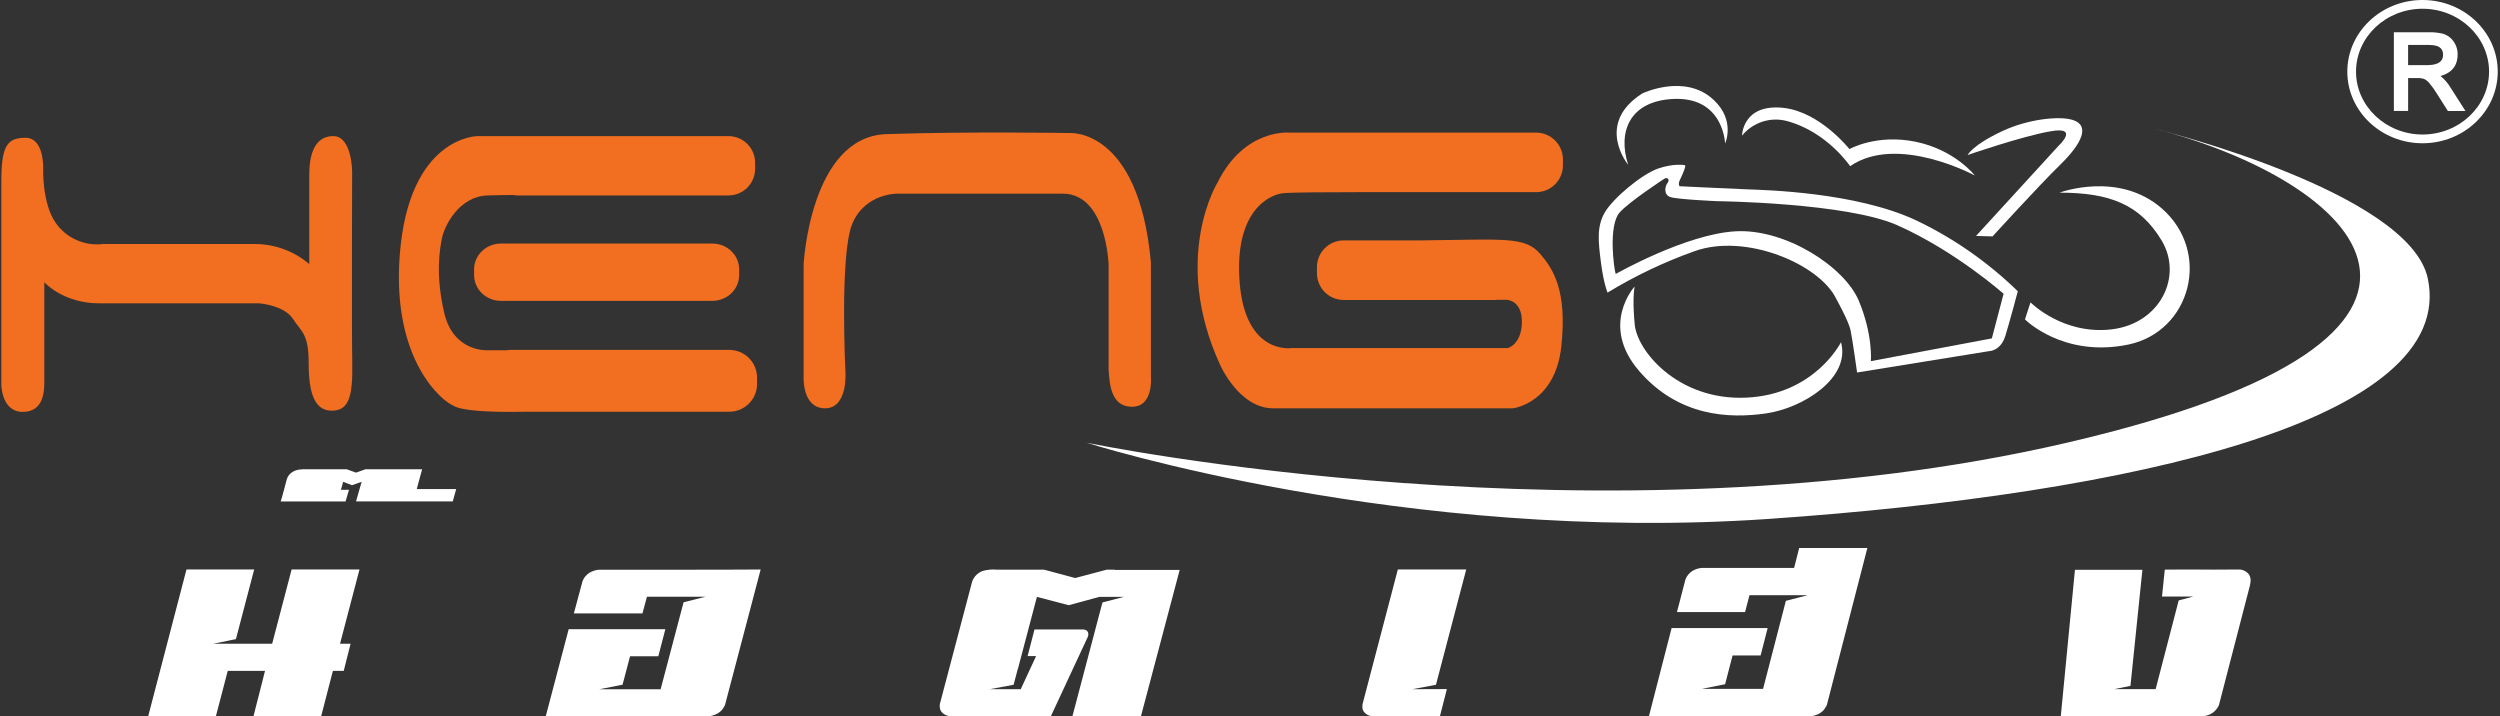 <svg width="698" height="200" viewBox="0 0 698 200" fill="none" xmlns="http://www.w3.org/2000/svg">
<rect x="0" y="0" width="698" height="200" fill="#333333" stroke="none"/>
<path d="M466.941 27.639C481.257 26.819 481.647 40.067 481.647 40.067C481.647 40.067 484.613 33.728 478.521 27.951C470.504 20.332 458.551 26.078 458.551 26.078C445.182 34.571 454.574 46 454.574 46C451.608 36.765 455.004 28.318 466.941 27.639Z" fill="white"/>
<path d="M499.024 33.824C510.162 36.853 516.556 46.393 516.556 46.393C529.775 37.306 551.369 49 551.369 49C551.369 49 545.89 41.885 534.933 39.596C523.976 37.306 516.36 41.623 516.36 41.623C516.36 41.623 508.15 31.201 497.889 30.112C486.486 28.904 486.369 37.871 486.369 37.871C487.873 36.034 489.867 34.675 492.111 33.958C494.355 33.24 496.755 33.194 499.024 33.824Z" fill="white"/>
<path d="M574.794 40.662L551.708 65.875L556.325 66C556.325 66 569.269 51.791 575.294 45.91C581.32 40.029 583.659 34.961 578.611 33.46C574.763 32.31 566.129 33.311 559.219 36.525C550.6 40.529 549.369 43.282 549.369 43.282C549.369 43.282 564.336 38.089 572.524 36.65C580.712 35.211 574.794 40.662 574.794 40.662Z" fill="white"/>
<path d="M589.528 91.964C575.851 93.534 566.919 84.418 566.919 84.418L565.369 89.177C565.369 89.177 576.022 99.965 594.218 96.204C611.57 92.608 617.61 70.544 603.615 58.224C591.458 47.609 575.021 53.788 575.021 53.788C589.07 53.788 597.444 57.094 603.491 67.081C609.539 77.069 603.212 90.354 589.528 91.964Z" fill="white"/>
<path d="M457.612 103.538C468.633 116.355 482.814 116.905 493.082 115.426C503.349 113.948 516.754 105.581 514.005 95.542C514.005 95.542 506.764 110.132 487.567 111.022C468.371 111.912 456.67 97.647 456.376 90.124C456.376 90.124 455.711 83.994 456.376 80C456.376 80.031 446.584 90.712 457.612 103.538Z" fill="white"/>
<path d="M448.825 81.699C456.503 77.024 464.634 73.151 473.091 70.139C487.363 64.979 508.125 73.759 512.732 83.54C512.732 83.54 516.135 89.646 516.671 92.171C517.206 94.695 518.498 104 518.498 104L555.414 98.03C555.414 98.03 558.564 98.03 559.895 93.774C561.124 89.805 563.369 81.318 563.369 81.318C555.049 73.21 545.472 66.527 535.014 61.533C518.088 53.594 492.483 53.046 487.757 52.863C483.031 52.681 468.941 51.998 468.941 51.998C468.941 51.998 468.46 51.482 468.988 50.331C469.516 49.179 470.823 46.488 470.453 46.123C470.453 46.123 467.421 45.496 462.892 47.076C458.363 48.656 450.408 55.309 448.077 59.278C445.745 63.248 446.241 67.543 446.998 73.386C447.754 79.23 448.825 81.699 448.825 81.699ZM452.243 59.278C455.023 56.198 464.625 49.942 464.625 49.942C465.554 49.283 466.286 50.227 465.593 51.053C464.9 51.879 464.333 54.356 466.381 55.023C468.429 55.69 479.424 56.166 479.424 56.166C479.424 56.166 515.552 56.571 529.784 62.906C546.041 70.147 559.399 82.024 559.399 82.024L556.123 94.481L522.349 100.832C522.349 100.832 522.972 93.457 518.955 83.93C514.938 74.403 498.413 63.78 484.52 64.582C470.626 65.383 451.109 76.49 451.109 76.49C450.636 75.244 448.935 62.906 452.243 59.278Z" fill="white"/>
<path d="M677.855 77.807C672.833 53.521 601.737 36 601.737 36C657.241 50.267 706.208 93.576 577.12 123.603C448.033 153.631 303.369 123.603 303.369 123.603C303.369 123.603 392.043 151.886 493.743 144.886C595.444 137.886 686.024 117.307 677.855 77.807Z" fill="white"/>
<path d="M98.319 48.01C98.319 48.01 98.319 38 93.04 38C87.762 38 86.348 43.34 86.348 48.665V73.736C82.192 70.185 76.908 68.2 71.424 68.131H28.748C26.216 68.434 23.648 68.045 21.322 67.005C18.996 65.965 17.001 64.313 15.552 62.23C11.625 56.624 12.057 46.7 12.057 46.7C12.057 46.7 12.245 38.468 7.147 38.468C2.05 38.468 0.369 40.619 0.369 50.629V107.337C0.369 107.337 0.369 115 6.346 115C12.324 115 12.371 109.013 12.371 106.487V78.804C12.371 78.804 17.563 84.69 27.743 84.69H72.429C72.429 84.69 79.318 85.251 81.761 88.993C84.204 92.735 86.183 93.109 86.183 101.466C86.183 109.824 87.88 114.657 92.6 114.657C97.321 114.657 98.539 111.001 98.35 101.084C98.162 91.168 98.319 48.01 98.319 48.01Z" fill="#F26F21"/>
<path d="M203.608 97.685H142.534C142.155 97.691 141.776 97.725 141.402 97.786H135.773C135.773 97.786 126.592 98.153 124.063 87.495C121.533 76.836 122.751 69.702 123.407 66.443C124.063 63.184 128.091 54.794 136.156 54.568C139.279 54.475 141.621 54.444 143.362 54.444C143.776 54.524 144.197 54.566 144.619 54.568H203.398C205.368 54.562 207.256 53.777 208.649 52.385C210.042 50.992 210.826 49.106 210.83 47.138V45.43C210.826 43.462 210.042 41.576 208.649 40.184C207.256 38.791 205.368 38.006 203.398 38H148.335H133.345C133.345 38 114.117 38 111.603 71.308C109.354 101.131 123.977 112.367 126.592 113.24C126.592 113.24 128.154 115.329 146.648 114.955H203.64C205.686 114.949 207.647 114.135 209.095 112.69C210.543 111.246 211.36 109.288 211.369 107.244V105.474C211.374 104.453 211.177 103.441 210.789 102.496C210.401 101.552 209.831 100.693 209.109 99.969C208.388 99.245 207.531 98.671 206.587 98.279C205.643 97.887 204.631 97.685 203.608 97.685Z" fill="#F26F21"/>
<path d="M198.9 68H139.845C137.863 68.004 135.964 68.761 134.563 70.106C133.162 71.451 132.373 73.274 132.369 75.175V76.832C132.375 78.733 133.165 80.553 134.566 81.897C135.967 83.24 137.865 83.996 139.845 84H198.9C200.88 83.996 202.777 83.24 204.177 81.896C205.576 80.553 206.365 78.732 206.369 76.832V75.145C206.358 73.249 205.567 71.434 204.168 70.096C202.769 68.757 200.876 68.004 198.9 68Z" fill="#F26F21"/>
<path d="M321.324 73.196C317.899 35.539 298.546 37.141 298.546 37.141C298.546 37.141 270.829 36.672 247.494 37.445C226.193 38.156 224.371 73.821 224.371 73.821V105.572C224.371 105.572 224.057 114 230.364 114C236.671 114 236.058 104.197 236.058 104.197C236.058 104.197 234.362 70.853 238.006 62.354C241.65 53.856 250.636 54.067 250.636 54.067H296.708C308.898 54.067 309.527 73.821 309.527 73.821V103.19C309.786 106.947 310.037 113.57 316.061 113.57C322.085 113.57 321.339 105.314 321.339 105.314L321.324 73.196Z" fill="#F26F21"/>
<path d="M358.252 53.941C360.607 53.698 371.308 53.651 378.727 53.651H428.895C430.876 53.647 432.774 52.86 434.175 51.463C435.576 50.066 436.365 48.172 436.369 46.196V44.489C436.365 42.512 435.576 40.617 434.175 39.218C432.775 37.82 430.876 37.031 428.895 37.025H387.81H360.05C360.05 37.025 347.488 35.772 339.951 50.934C339.951 50.934 326.942 71.93 340.642 101.838C340.642 101.838 345.926 114 355.472 114H422.425C422.425 114 434.202 112.598 435.913 96.771C437.625 80.944 433.558 75.039 430.057 70.927C425.833 65.954 420.007 66.871 397.082 67.113H375.163C373.18 67.12 371.28 67.909 369.879 69.309C368.478 70.71 367.691 72.606 367.688 74.585V76.292C367.691 78.269 368.478 80.165 369.879 81.564C371.28 82.963 373.18 83.751 375.163 83.755H417.212C417.475 83.754 417.737 83.738 417.997 83.708H420.777C420.777 83.708 425.032 83.896 424.914 90.036C424.796 96.176 420.989 97.186 420.989 97.186H360.528C360.528 97.186 347.724 99.12 346.114 78.915C344.505 58.71 354.585 54.309 358.252 53.941Z" fill="#F26F21"/>
<path d="M676.369 0C664.794 0 655.369 8.976 655.369 20C655.369 31.024 664.786 40 676.369 40C687.952 40 697.369 31.032 697.369 20C697.369 8.968 687.952 0 676.369 0ZM676.369 37.557C666.167 37.557 657.801 29.677 657.801 20C657.801 10.323 666.135 2.443 676.369 2.443C686.602 2.443 694.944 10.323 694.944 20C694.944 29.677 686.61 37.557 676.369 37.557Z" fill="white"/>
<path d="M684.157 24.404C683.424 23.19 682.49 22.111 681.394 21.214C685.287 20.145 686.171 17.465 686.171 15.28C686.207 13.893 685.772 12.534 684.937 11.427C684.222 10.439 683.191 9.724 682.015 9.401C680.759 9.114 679.473 8.98 678.186 9.002H668.369V30.976H672.35V21.796H674.913C675.564 21.765 676.214 21.854 676.832 22.059C677.368 22.317 677.844 22.687 678.225 23.144C679.081 24.165 679.853 25.253 680.534 26.398L683.456 31H688.369L684.157 24.404ZM677.62 18.183H672.342V12.552H678.281C681.705 12.552 682.103 14.147 682.103 15.303C682.103 16.46 681.633 18.183 677.62 18.183Z" fill="white"/>
<path d="M81.42 159L75.986 179.73H59.529L65.868 178.444L70.966 159H52.065L41.369 200H60.27L63.588 187.302H73.996L70.763 200H89.665L92.944 187.302H95.973L97.878 179.73H94.935L100.369 159H81.42Z" fill="white"/>
<path d="M117.855 131.011H102.067L99.399 131.958L96.778 131.011H85.739C85.017 130.981 84.294 131.013 83.579 131.108C82.961 131.186 82.365 131.382 81.827 131.682C81.405 131.906 81.034 132.207 80.735 132.568C80.435 132.929 80.213 133.343 80.082 133.786L79.879 134.532C79.628 135.457 79.386 136.374 79.151 137.285C78.916 138.195 78.658 139.105 78.369 140H96.481L97.435 136.755H95.19L95.816 134.517L98.264 135.472L100.971 134.517L99.407 139.985H126.414L127.369 136.539H116.361L117.855 131.011Z" fill="white"/>
<path d="M193.263 159.062H167.221C166.304 159.146 165.418 159.427 164.624 159.887C163.729 160.435 163.037 161.254 162.651 162.22L160.221 171.267H179.374L180.629 166.6H197.019L190.856 168.155L184.448 192.439H167.323L173.818 191.164L175.909 183.23H183.801L185.766 175.669H158.777L152.369 200H197.872C198.512 199.916 199.138 199.749 199.734 199.502C200.23 199.299 200.691 199.021 201.099 198.678C201.375 198.431 201.621 198.154 201.833 197.853C202.04 197.547 202.229 197.23 202.402 196.904L211.532 162.22L212.369 159L205.961 159.039L193.263 159.062Z" fill="white"/>
<path d="M311.29 159.055H308.975L300.204 161.386L291.513 159.055H278.388C277.02 158.915 275.637 159.042 274.319 159.428C273.644 159.684 273.035 160.083 272.534 160.595C272.033 161.108 271.652 161.723 271.419 162.396L262.403 196.574C262.346 196.99 262.36 197.413 262.443 197.825C262.538 198.297 262.788 198.725 263.154 199.045C263.658 199.525 264.307 199.83 265.003 199.915L293.243 199.953V199.915L293.409 199.953L303.681 177.885C303.791 177.661 303.852 177.416 303.861 177.167C303.869 176.918 303.824 176.671 303.728 176.44C303.611 176.219 303.426 176.039 303.199 175.927C302.876 175.786 302.524 175.722 302.172 175.741H288.834L286.906 183.182H289.276L284.994 192.419H276.373L283.003 191.183L284.14 186.841H284.18L289.506 166.645L298.403 168.975L306.92 166.645H313.803L307.805 168.198L299.414 200H318.544L329.369 159.117H311.29V159.055Z" fill="white"/>
<path d="M409.369 159H390.275L380.418 196.611C380.352 197.027 380.352 197.45 380.418 197.865C380.513 198.341 380.765 198.771 381.134 199.089C381.633 199.568 382.277 199.875 382.967 199.961L402.021 200L403.964 192.389L394.319 192.428L400.919 191.189L409.369 159Z" fill="white"/>
<path d="M500.913 158.559H475.121C474.209 158.642 473.326 158.927 472.536 159.394C471.651 159.951 470.967 160.779 470.585 161.756L468.203 170.898H487.218L488.463 166.173H504.736L498.617 167.748L492.248 192.331H475.2L481.647 191.039L483.731 183.008H491.566L493.525 175.354H466.715L460.369 200H505.558C506.194 199.915 506.816 199.746 507.407 199.496C507.9 199.291 508.357 199.009 508.763 198.661C509.036 198.412 509.281 198.132 509.491 197.827C509.696 197.518 509.882 197.198 510.048 196.866L521.369 153H502.331L500.913 158.559Z" fill="white"/>
<path d="M627.723 160.162C627.369 159.775 626.935 159.471 626.45 159.271C625.966 159.071 625.444 158.98 624.921 159.004L618.322 159.043L610.559 159.004L604.41 159.043L603.634 166.561H612.329L608.292 167.634L601.856 192.404H590.289L594.823 191.494L598.161 159.082H579.328L575.369 200H614.906C615.483 199.958 616.05 199.832 616.591 199.627C617.058 199.449 617.501 199.214 617.91 198.927C618.266 198.653 618.584 198.334 618.858 197.979C619.112 197.64 619.333 197.279 619.517 196.898L628.181 163.466C628.538 162.005 628.385 160.903 627.723 160.162Z" fill="white"/>
</svg>
